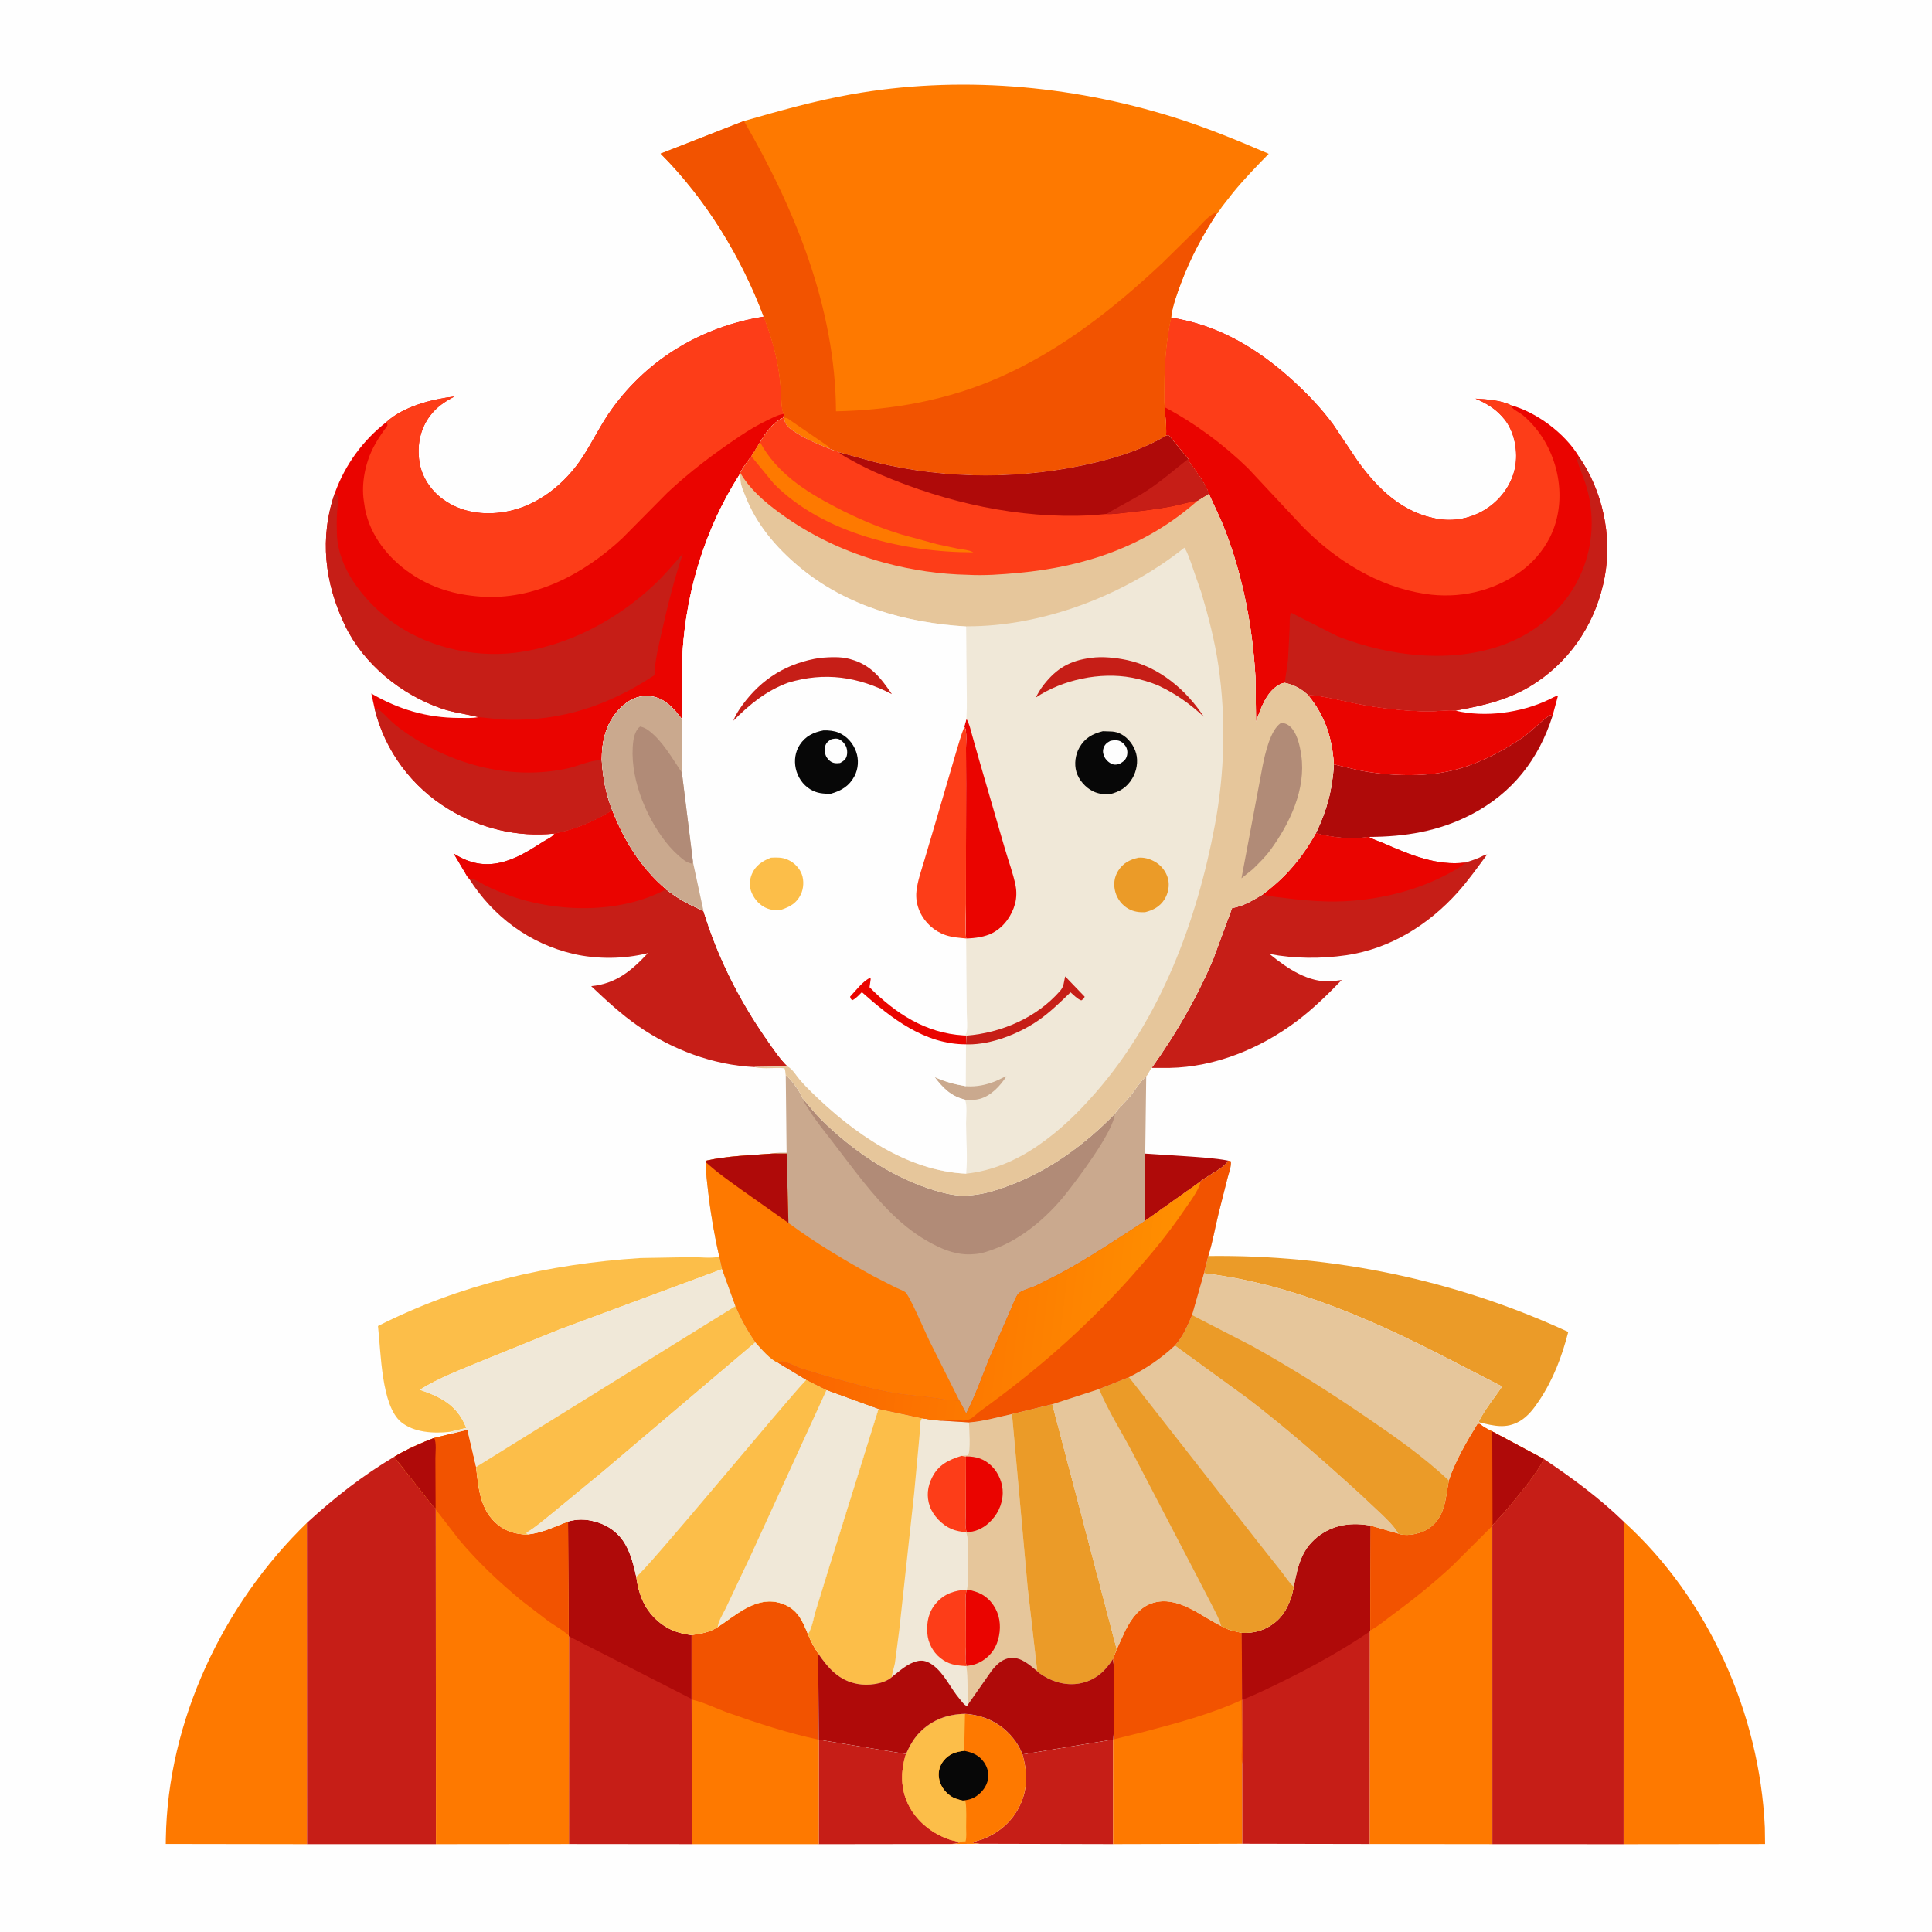 <svg version="1.1" xmlns="http://www.w3.org/2000/svg" style="display: block;" viewBox="0 0 2048 2048" width="1024" height="1024">
<defs>
	<linearGradient id="Gradient1" gradientUnits="userSpaceOnUse" x1="839.707" y1="1345.65" x2="1251.73" y2="1394.69">
		<stop class="stop0" offset="0" stop-opacity="1" stop-color="rgb(250,99,0)"/>
		<stop class="stop1" offset="1" stop-opacity="1" stop-color="rgb(255,144,0)"/>
	</linearGradient>
</defs>
<path transform="translate(0,0)" fill="rgb(254,254,254)" d="M -0 -0 L 2048 0 L 2048 2048 L -0 2048 L -0 -0 z"/>
<path transform="translate(0,0)" fill="rgb(175,10,9)" d="M 1213.99 1222.88 L 1257.5 1225.69 C 1272.24 1226.76 1287.37 1227.53 1301.89 1230.32 C 1299.68 1236.45 1283.44 1244.73 1277.64 1248.74 C 1276.55 1249.5 1273.23 1251.38 1272.67 1252.42 L 1213.47 1294.45 L 1213.99 1222.88 z"/>
<path transform="translate(0,0)" fill="rgb(198,30,23)" d="M 867.973 1844.15 L 960.383 1859.27 C 954.659 1877.62 954.429 1896.53 963.42 1913.97 C 972.404 1931.39 989.229 1944.56 1007.8 1950.38 L 1017.5 1952.75 C 1014.44 1954.77 1010.09 1954.49 1006.52 1954.72 L 867.94 1954.91 L 867.973 1844.15 z"/>
<path transform="translate(0,0)" fill="rgb(198,30,23)" d="M 1083.77 1859.77 L 1179.96 1843.95 L 1179.92 1954.83 L 1038.41 1954.48 L 1031.17 1953.63 C 1033.36 1951.58 1038.55 1950.76 1041.5 1949.61 C 1057.99 1943.18 1071.23 1932.46 1079.68 1916.69 C 1089.58 1898.23 1089.49 1879.41 1083.77 1859.77 z"/>
<path transform="translate(0,0)" fill="rgb(175,10,9)" d="M 1413.99 810.277 L 1441 816.647 C 1471.72 822.509 1508.41 824.045 1539 816.886 C 1564.51 810.916 1590.47 797.702 1612.13 783.164 C 1623.29 775.678 1632.07 765.443 1643 758.088 L 1645.76 758.8 C 1631.09 805.035 1603.18 840.69 1559.87 863.268 C 1525.15 881.369 1489.41 887.038 1450.77 887.194 L 1449.5 887.369 C 1432.92 889.946 1410.99 887.899 1394.93 883.153 C 1406.65 858.646 1412.33 837.37 1413.99 810.277 z"/>
<path transform="translate(0,0)" fill="rgb(234,4,0)" d="M 1386.21 736.461 C 1402.89 737.775 1418.98 741.957 1435.31 745.36 C 1448.96 748.204 1462.83 750.276 1476.69 751.782 C 1490.18 753.25 1503.8 754.17 1517.38 754.021 C 1525.27 753.934 1535.21 752.187 1542.74 753.304 C 1574.48 760.832 1612.47 755.603 1641.65 741.705 C 1643.11 741.008 1650.53 736.915 1651.55 737.417 L 1645.76 758.8 L 1643 758.088 C 1632.07 765.443 1623.29 775.678 1612.13 783.164 C 1590.47 797.702 1564.51 810.916 1539 816.886 C 1508.41 824.045 1471.72 822.509 1441 816.647 L 1413.99 810.277 C 1412.06 781.918 1404.6 758.59 1386.21 736.461 z"/>
<path transform="translate(0,0)" fill="rgb(254,121,0)" d="M 960.383 1859.27 C 964.12 1850.91 968.395 1843.1 974.83 1836.5 C 987.945 1823.05 1004.44 1817.09 1022.94 1816.73 C 1041.67 1817.88 1058.88 1825.45 1071.53 1839.62 C 1076.66 1845.37 1081.29 1852.44 1083.77 1859.77 C 1089.49 1879.41 1089.58 1898.23 1079.68 1916.69 C 1071.23 1932.46 1057.99 1943.18 1041.5 1949.61 C 1038.55 1950.76 1033.36 1951.58 1031.17 1953.63 L 1038.41 1954.48 L 1006.52 1954.72 C 1010.09 1954.49 1014.44 1954.77 1017.5 1952.75 L 1007.8 1950.38 C 989.229 1944.56 972.404 1931.39 963.42 1913.97 C 954.429 1896.53 954.659 1877.62 960.383 1859.27 z"/>
<path transform="translate(0,0)" fill="rgb(7,7,7)" d="M 1022.06 1855.94 C 1030.77 1857.63 1037.84 1860.54 1043.11 1868.13 C 1046.8 1873.46 1048.51 1879.91 1047.26 1886.33 C 1045.85 1893.55 1041.05 1899.9 1035 1903.98 C 1030.3 1907.14 1025.78 1908.13 1020.27 1908.61 C 1015.84 1907.54 1011.29 1906.36 1007.53 1903.68 C 1000.96 1899 996.363 1892.3 995.257 1884.24 C 994.406 1878.02 996.165 1871.71 1000.01 1866.77 C 1005.87 1859.24 1013.03 1857.02 1022.06 1855.94 z"/>
<path transform="translate(0,0)" fill="rgb(252,190,73)" d="M 960.383 1859.27 C 964.12 1850.91 968.395 1843.1 974.83 1836.5 C 987.945 1823.05 1004.44 1817.09 1022.94 1816.73 L 1022.06 1855.94 C 1013.03 1857.02 1005.87 1859.24 1000.01 1866.77 C 996.165 1871.71 994.406 1878.02 995.257 1884.24 C 996.363 1892.3 1000.96 1899 1007.53 1903.68 C 1011.29 1906.36 1015.84 1907.54 1020.27 1908.61 L 1023.5 1909.87 C 1024.81 1918.72 1024.12 1928.46 1024.15 1937.44 C 1024.16 1941.99 1024.81 1947.66 1023.5 1951.96 C 1021.62 1952.08 1019.17 1951.89 1017.5 1952.75 L 1007.8 1950.38 C 989.229 1944.56 972.404 1931.39 963.42 1913.97 C 954.429 1896.53 954.659 1877.62 960.383 1859.27 z"/>
<path transform="translate(0,0)" fill="rgb(235,155,40)" d="M 1280.78 1331.43 C 1412.89 1329.82 1542.31 1356.45 1662.41 1411.9 C 1655.8 1437.72 1646.71 1461.85 1631.91 1484.18 C 1626.27 1492.69 1619.95 1501.3 1610.95 1506.52 C 1596.49 1514.93 1583.78 1511.51 1568.53 1507.89 L 1567.54 1506.83 C 1574.13 1493.86 1584.17 1481.84 1592.31 1469.76 L 1547.34 1446.63 C 1462.28 1402.28 1372.5 1361.1 1276.25 1349.73 L 1280.78 1331.43 z"/>
<path transform="translate(0,0)" fill="rgb(252,190,73)" d="M 762.455 1332.23 L 765.419 1345.36 L 592.791 1409.41 L 510.721 1442.66 C 488.831 1451.78 465.143 1460.62 445.013 1473.24 C 464.447 1479.77 481.569 1487.77 491.217 1506.99 L 494.411 1513.66 L 477.485 1517.71 L 476.364 1517.86 C 459.845 1519.77 438.739 1518.55 425.281 1507.53 C 403.92 1490.04 403.852 1432.49 400.665 1405.64 C 487.75 1361.49 581.778 1339.77 678.907 1333.56 L 733.686 1332.61 C 742.234 1332.68 752.494 1333.9 760.789 1332.53 L 762.455 1332.23 z"/>
<path transform="translate(0,0)" fill="rgb(254,121,0)" d="M 760.84 1724.75 C 779.182 1712.83 799.652 1693.45 823.565 1698.39 C 834.028 1700.55 842.258 1705.71 848.048 1714.84 C 851.474 1720.25 854.065 1726.39 856.447 1732.32 C 859.391 1739.83 862.918 1746.05 867.283 1752.81 L 867.973 1844.15 L 867.94 1954.91 L 733.377 1954.87 L 733.141 1801.55 L 732.924 1800.82 L 732.923 1733.29 L 739.5 1732.24 C 747.216 1731.05 754.243 1729.05 760.84 1724.75 z"/>
<path transform="translate(0,0)" fill="rgb(242,83,0)" d="M 760.84 1724.75 C 779.182 1712.83 799.652 1693.45 823.565 1698.39 C 834.028 1700.55 842.258 1705.71 848.048 1714.84 C 851.474 1720.25 854.065 1726.39 856.447 1732.32 C 859.391 1739.83 862.918 1746.05 867.283 1752.81 L 867.973 1844.15 C 835.788 1837.33 804.003 1826.96 773 1816.03 C 760.049 1811.47 746.403 1804.56 733.141 1801.55 L 732.924 1800.82 L 732.923 1733.29 L 739.5 1732.24 C 747.216 1731.05 754.243 1729.05 760.84 1724.75 z"/>
<path transform="translate(0,0)" fill="rgb(254,121,0)" d="M 1183.78 1748.28 L 1192.69 1728.74 C 1199.1 1716.11 1208.01 1703.36 1222.23 1699.12 C 1248.41 1691.31 1271.93 1712.36 1293.43 1723.13 L 1294.49 1723.64 C 1301.18 1727.7 1308.67 1729.34 1316.27 1730.88 L 1316.76 1801.83 L 1317.06 1846.03 C 1317.05 1853.82 1317.63 1862.12 1316.81 1869.84 L 1316.88 1954.46 L 1179.92 1954.83 L 1179.96 1843.95 C 1181.48 1830.99 1180.52 1816.74 1180.57 1803.65 C 1180.63 1789.32 1182.31 1772.83 1179.67 1758.78 L 1183.78 1748.28 z"/>
<path transform="translate(0,0)" fill="rgb(242,83,0)" d="M 1183.78 1748.28 L 1192.69 1728.74 C 1199.1 1716.11 1208.01 1703.36 1222.23 1699.12 C 1248.41 1691.31 1271.93 1712.36 1293.43 1723.13 L 1294.49 1723.64 C 1301.18 1727.7 1308.67 1729.34 1316.27 1730.88 L 1316.76 1801.83 L 1317.06 1846.03 C 1317.05 1853.82 1317.63 1862.12 1316.81 1869.84 C 1315.48 1864.37 1316.51 1856.38 1316.47 1850.52 L 1316.08 1802.15 C 1283.3 1817.19 1246.09 1827.02 1211.32 1836.15 L 1179.96 1843.95 C 1181.48 1830.99 1180.52 1816.74 1180.57 1803.65 C 1180.63 1789.32 1182.31 1772.83 1179.67 1758.78 L 1183.78 1748.28 z"/>
<path transform="translate(0,0)" fill="rgb(254,121,0)" d="M 325.352 1614.29 L 325.463 1954.88 L 175.738 1954.65 L 175.814 1948.86 C 177.778 1824.26 236.368 1700.5 325.352 1614.29 z"/>
<path transform="translate(0,0)" fill="rgb(198,30,23)" d="M 1394.93 883.153 C 1410.99 887.899 1432.92 889.946 1449.5 887.369 L 1450.77 887.194 C 1456.37 890.197 1462.41 892.016 1468.22 894.559 C 1494.94 906.241 1523.41 918.15 1553.36 914.356 C 1558.26 912.792 1563.18 911.235 1567.91 909.209 C 1570.33 908.175 1573.86 905.925 1576.44 905.801 C 1566.3 919.421 1556.34 933.555 1544.97 946.179 C 1513.93 980.629 1473.34 1005.84 1427.02 1012.59 C 1400.48 1016.45 1372.16 1016.29 1345.79 1011.28 C 1364.22 1026.36 1387.58 1042.46 1412.7 1040.09 L 1422.29 1038.82 C 1407.33 1054.34 1391.53 1069.79 1374.26 1082.72 C 1335.7 1111.59 1288.23 1131.09 1239.71 1132.02 L 1220.75 1132.02 C 1246.6 1095.88 1268.38 1058.18 1285.83 1017.27 L 1306.11 962.415 C 1317.55 961.021 1329.01 953.775 1338.7 948.033 C 1362.83 930.026 1380.23 909.519 1394.93 883.153 z"/>
<path transform="translate(0,0)" fill="rgb(234,4,0)" d="M 1394.93 883.153 C 1410.99 887.899 1432.92 889.946 1449.5 887.369 L 1450.77 887.194 C 1456.37 890.197 1462.41 892.016 1468.22 894.559 C 1494.94 906.241 1523.41 918.15 1553.36 914.356 C 1547.53 919.943 1539.38 924.018 1532.25 927.739 C 1495.35 947.005 1449.64 956.367 1408.12 955.612 C 1392.03 955.32 1376.26 953.83 1360.31 951.733 C 1353.2 950.797 1345.51 950.369 1338.7 948.033 C 1362.83 930.026 1380.23 909.519 1394.93 883.153 z"/>
<path transform="translate(0,0)" fill="rgb(254,121,0)" d="M 1721.17 1612.95 C 1810.97 1694.47 1865.29 1816.28 1870.8 1937 L 1871.04 1954.74 L 1721.08 1954.93 L 1721.17 1612.95 z"/>
<path transform="translate(0,0)" fill="rgb(198,30,23)" d="M 649.011 858.883 C 661.848 891.399 679.203 919.734 706.042 942.689 C 718.836 952.907 730.748 959.076 745.71 965.506 C 760.693 1014.62 783.584 1060.04 812.955 1102.12 C 819.65 1111.71 826.767 1122.47 835.169 1130.59 L 799.738 1131.11 C 755.788 1129.06 712.487 1112.62 676.5 1087.67 C 658.539 1075.21 642.535 1060.35 626.699 1045.37 C 653.103 1042.78 669.401 1028.96 686.828 1010.36 C 661.994 1016.69 632.97 1016.98 608 1011.22 C 561.463 1000.49 522.593 971.662 497.143 931.251 C 495.362 929.718 493.789 926.334 492.473 924.248 L 480.979 904.873 L 485.104 907.275 C 501.126 916.341 516.695 918.429 534.473 913.361 C 550.019 908.93 562.873 900.374 576.386 891.86 C 580.062 889.544 585.601 887.389 587.71 883.635 L 587.825 883.55 C 609.256 879.533 630.575 870.396 649.011 858.883 z"/>
<path transform="translate(0,0)" fill="rgb(234,4,0)" d="M 649.011 858.883 C 661.848 891.399 679.203 919.734 706.042 942.689 C 656.972 969.162 588.901 967.549 537.479 948.386 C 530.205 945.675 523.063 942.767 516.068 939.394 C 511.175 937.035 504.113 931.917 498.978 931.386 L 497.143 931.251 C 495.362 929.718 493.789 926.334 492.473 924.248 L 480.979 904.873 L 485.104 907.275 C 501.126 916.341 516.695 918.429 534.473 913.361 C 550.019 908.93 562.873 900.374 576.386 891.86 C 580.062 889.544 585.601 887.389 587.71 883.635 L 587.825 883.55 C 609.256 879.533 630.575 870.396 649.011 858.883 z"/>
<path transform="translate(0,0)" fill="rgb(198,30,23)" d="M 602.148 1612.86 C 611.449 1610.24 620.676 1610.21 630 1612.77 L 631.551 1613.17 C 644.785 1616.77 656.069 1625.17 662.889 1637.09 C 668.894 1647.59 671.841 1659.6 674.414 1671.31 C 677.147 1691.54 684.034 1708.36 700.643 1721.04 C 710.458 1728.54 720.834 1731.67 732.923 1733.29 L 732.924 1800.82 L 733.141 1801.55 L 733.377 1954.87 L 603.093 1954.74 L 603.133 1734.6 L 602.8 1733.66 L 602.148 1612.86 z"/>
<path transform="translate(0,0)" fill="rgb(175,10,9)" d="M 602.148 1612.86 C 611.449 1610.24 620.676 1610.21 630 1612.77 L 631.551 1613.17 C 644.785 1616.77 656.069 1625.17 662.889 1637.09 C 668.894 1647.59 671.841 1659.6 674.414 1671.31 C 677.147 1691.54 684.034 1708.36 700.643 1721.04 C 710.458 1728.54 720.834 1731.67 732.923 1733.29 L 732.924 1800.82 L 603.133 1734.6 L 602.8 1733.66 L 602.148 1612.86 z"/>
<path transform="translate(0,0)" fill="rgb(198,30,23)" d="M 1371.45 1682.04 C 1375.7 1659.73 1379.9 1640.76 1399.52 1626.99 C 1415.75 1615.6 1433.96 1613.81 1452.98 1617.21 L 1452.6 1728.34 L 1452.22 1729.33 L 1452.08 1954.71 L 1316.88 1954.46 L 1316.81 1869.84 C 1317.63 1862.12 1317.05 1853.82 1317.06 1846.03 L 1316.76 1801.83 L 1316.27 1730.88 C 1328.47 1731.43 1339.36 1728.66 1349.41 1721.49 C 1362.28 1712.32 1368.7 1697.15 1371.45 1682.04 z"/>
<path transform="translate(0,0)" fill="rgb(175,10,9)" d="M 1371.45 1682.04 C 1375.7 1659.73 1379.9 1640.76 1399.52 1626.99 C 1415.75 1615.6 1433.96 1613.81 1452.98 1617.21 L 1452.6 1728.34 L 1452.22 1729.33 C 1424.03 1748.48 1393.22 1765.74 1362.68 1780.81 C 1347.67 1788.22 1332.42 1795.88 1316.76 1801.83 L 1316.27 1730.88 C 1328.47 1731.43 1339.36 1728.66 1349.41 1721.49 C 1362.28 1712.32 1368.7 1697.15 1371.45 1682.04 z"/>
<path transform="translate(0,0)" fill="rgb(254,121,0)" d="M 1535.81 1569.4 C 1542.34 1549.23 1555.2 1527.36 1566.31 1509.25 L 1568.56 1509.37 C 1572.6 1512.78 1577.17 1514.98 1581.84 1517.4 L 1636.6 1546.59 C 1631.42 1556.9 1624.34 1566.21 1617.31 1575.31 C 1606.44 1589.41 1594.46 1603.74 1582.15 1616.64 L 1581.92 1617.51 L 1581.96 1954.86 L 1452.08 1954.71 L 1452.22 1729.33 L 1452.6 1728.34 L 1452.98 1617.21 L 1482.1 1625.62 C 1483.19 1626.05 1483.14 1626.07 1484.5 1626.38 C 1493.67 1628.48 1506.82 1625.47 1514.54 1620.21 C 1532.19 1608.21 1532.21 1588.34 1535.81 1569.4 z"/>
<path transform="translate(0,0)" fill="rgb(242,83,0)" d="M 1535.81 1569.4 C 1542.34 1549.23 1555.2 1527.36 1566.31 1509.25 L 1568.56 1509.37 C 1572.6 1512.78 1577.17 1514.98 1581.84 1517.4 L 1636.6 1546.59 C 1631.42 1556.9 1624.34 1566.21 1617.31 1575.31 C 1606.44 1589.41 1594.46 1603.74 1582.15 1616.64 L 1581.92 1617.51 L 1539.57 1659.74 C 1519.68 1678.25 1498.52 1695.31 1476.62 1711.37 C 1469.06 1716.92 1460.89 1724.02 1452.6 1728.34 L 1452.98 1617.21 L 1482.1 1625.62 C 1483.19 1626.05 1483.14 1626.07 1484.5 1626.38 C 1493.67 1628.48 1506.82 1625.47 1514.54 1620.21 C 1532.19 1608.21 1532.21 1588.34 1535.81 1569.4 z"/>
<path transform="translate(0,0)" fill="rgb(175,10,9)" d="M 1581.84 1517.4 L 1636.6 1546.59 C 1631.42 1556.9 1624.34 1566.21 1617.31 1575.31 C 1606.44 1589.41 1594.46 1603.74 1582.15 1616.64 L 1581.84 1517.4 z"/>
<path transform="translate(0,0)" fill="rgb(198,30,23)" d="M 325.352 1614.29 C 354.544 1587.55 384.132 1564.24 418.234 1544.03 C 420.842 1548.84 424.515 1552.39 427.732 1556.72 L 450.093 1585.28 C 453.784 1589.83 457.426 1595.16 461.781 1599.06 L 461.949 1600.17 L 462.096 1954.88 L 325.463 1954.88 L 325.352 1614.29 z"/>
<path transform="translate(0,0)" fill="rgb(198,30,23)" d="M 1636.6 1546.59 C 1666.09 1566.34 1695.71 1588.15 1721.17 1612.95 L 1721.08 1954.93 L 1581.96 1954.86 L 1581.92 1617.51 L 1582.15 1616.64 C 1594.46 1603.74 1606.44 1589.41 1617.31 1575.31 C 1624.34 1566.21 1631.42 1556.9 1636.6 1546.59 z"/>
<path transform="translate(0,0)" fill="rgb(254,121,0)" d="M 478.447 1519.8 L 495.46 1515.67 L 504.656 1555.14 C 507.26 1577.83 508.819 1600.97 527.921 1616.41 C 537.277 1623.97 547.468 1626.33 559.191 1626.77 L 559.801 1626.47 C 574.839 1625.01 588.175 1618.13 602.148 1612.86 L 602.8 1733.66 L 603.133 1734.6 L 603.093 1954.74 L 462.096 1954.88 L 461.949 1600.17 L 461.781 1599.06 C 457.426 1595.16 453.784 1589.83 450.093 1585.28 L 427.732 1556.72 C 424.515 1552.39 420.842 1548.84 418.234 1544.03 C 431.345 1536.25 446.048 1529.71 460.265 1524.27 L 478.447 1519.8 z"/>
<path transform="translate(0,0)" fill="rgb(242,83,0)" d="M 478.447 1519.8 L 495.46 1515.67 L 504.656 1555.14 C 507.26 1577.83 508.819 1600.97 527.921 1616.41 C 537.277 1623.97 547.468 1626.33 559.191 1626.77 L 559.801 1626.47 C 574.839 1625.01 588.175 1618.13 602.148 1612.86 L 602.8 1733.66 C 596.757 1728.07 588.49 1723.52 581.659 1718.77 L 552.929 1696.78 C 529.185 1677.11 506.256 1655.63 486.5 1631.94 L 461.949 1600.17 L 461.781 1599.06 C 457.426 1595.16 453.784 1589.83 450.093 1585.28 L 427.732 1556.72 C 424.515 1552.39 420.842 1548.84 418.234 1544.03 C 431.345 1536.25 446.048 1529.71 460.265 1524.27 L 478.447 1519.8 z"/>
<path transform="translate(0,0)" fill="rgb(175,10,9)" d="M 460.265 1524.27 C 462.915 1529.28 461.516 1540.22 461.538 1545.94 L 461.781 1599.06 C 457.426 1595.16 453.784 1589.83 450.093 1585.28 L 427.732 1556.72 C 424.515 1552.39 420.842 1548.84 418.234 1544.03 C 431.345 1536.25 446.048 1529.71 460.265 1524.27 z"/>
<path transform="translate(0,0)" fill="rgb(240,232,216)" d="M 1072.75 1498.9 L 1115.47 1488.55 L 1183.78 1748.28 L 1179.67 1758.78 C 1182.31 1772.83 1180.63 1789.32 1180.57 1803.65 C 1180.52 1816.74 1181.48 1830.99 1179.96 1843.95 L 1083.77 1859.77 C 1081.29 1852.44 1076.66 1845.37 1071.53 1839.62 C 1058.88 1825.45 1041.67 1817.88 1022.94 1816.73 C 1004.44 1817.09 987.945 1823.05 974.83 1836.5 C 968.395 1843.1 964.12 1850.91 960.383 1859.27 L 867.973 1844.15 L 867.283 1752.81 C 862.918 1746.05 859.391 1739.83 856.447 1732.32 C 860.688 1725.94 862.571 1714.19 864.856 1706.68 L 881.389 1653.26 L 931.252 1493.4 L 977.78 1503.42 C 984.53 1504.55 991.395 1505.78 998.248 1506.01 L 1027.15 1507.81 C 1042.46 1506.71 1057.78 1502.15 1072.75 1498.9 z"/>
<path transform="translate(0,0)" fill="rgb(253,61,24)" d="M 1019.18 1543.28 L 1023.97 1543.86 L 1023.81 1602.82 C 1023.85 1608.86 1022.78 1618.39 1024.68 1623.94 L 1024.07 1624.18 C 1018.84 1623.74 1013.36 1622.82 1008.5 1620.74 C 998.747 1616.58 989.112 1606.69 985.61 1596.68 C 981.941 1586.18 983.146 1575.86 988.131 1566 C 994.898 1552.62 1005.64 1547.47 1019.18 1543.28 z"/>
<path transform="translate(0,0)" fill="rgb(253,61,24)" d="M 1024.28 1766.1 C 1013.31 1765.48 1005.41 1764.58 996.485 1757.3 C 988.814 1751.05 983.758 1741.4 983.024 1731.5 C 982.118 1719.28 984.322 1708.35 992.699 1698.98 C 1001.66 1688.97 1012.15 1685.92 1025.1 1685.06 C 1022.77 1690.25 1023.86 1698.72 1023.85 1704.44 L 1023.93 1745.71 C 1023.95 1750.9 1022.79 1760.46 1024.49 1765.2 L 1024.85 1765.94 L 1024.28 1766.1 z"/>
<path transform="translate(0,0)" fill="rgb(230,198,155)" d="M 1027.15 1507.81 C 1042.46 1506.71 1057.78 1502.15 1072.75 1498.9 L 1089.37 1683 L 1099.04 1767.31 C 1099.21 1769.06 1099.51 1769.27 1098.63 1770.81 C 1091.22 1764.72 1082.37 1756.76 1072 1757.44 C 1062.7 1758.04 1056.63 1764.19 1051.15 1771.05 L 1026.81 1805.8 C 1024.71 1792.85 1026.59 1779.17 1024.28 1766.1 L 1024.85 1765.94 L 1024.49 1765.2 C 1022.79 1760.46 1023.95 1750.9 1023.93 1745.71 L 1023.85 1704.44 C 1023.86 1698.72 1022.77 1690.25 1025.1 1685.06 C 1027.22 1672.2 1026.02 1657.5 1025.88 1644.42 C 1025.81 1638.22 1026.63 1629.84 1024.07 1624.18 L 1024.68 1623.94 C 1022.78 1618.39 1023.85 1608.86 1023.81 1602.82 L 1023.97 1543.86 L 1019.18 1543.28 L 1026 1542.69 C 1029.26 1539.13 1027.36 1513.75 1027.15 1507.81 z"/>
<path transform="translate(0,0)" fill="rgb(234,4,0)" d="M 1025.1 1685.06 C 1037.09 1687.16 1045.86 1691.09 1053 1701.5 C 1059.65 1711.2 1061.21 1722.67 1059 1734.04 C 1056.82 1745.32 1051.22 1754.4 1041.39 1760.51 C 1036.07 1763.81 1031.04 1765.29 1024.85 1765.94 L 1024.49 1765.2 C 1022.79 1760.46 1023.95 1750.9 1023.93 1745.71 L 1023.85 1704.44 C 1023.86 1698.72 1022.77 1690.25 1025.1 1685.06 z"/>
<path transform="translate(0,0)" fill="rgb(234,4,0)" d="M 1023.97 1543.86 C 1034.66 1543.77 1043.34 1546.38 1051.21 1554.07 C 1058.57 1561.26 1063.18 1572.5 1062.93 1582.8 C 1062.63 1595.35 1057.08 1606.37 1047.85 1614.69 C 1041.75 1620.2 1033.04 1624.35 1024.68 1623.94 C 1022.78 1618.39 1023.85 1608.86 1023.81 1602.82 L 1023.97 1543.86 z"/>
<path transform="translate(0,0)" fill="rgb(235,155,40)" d="M 1072.75 1498.9 L 1115.47 1488.55 L 1183.78 1748.28 L 1179.67 1758.78 C 1171.59 1771.51 1161.59 1780.61 1146.53 1784.09 C 1132.79 1787.28 1117.98 1783.88 1106.15 1776.5 C 1103.6 1774.91 1100.62 1773.03 1098.63 1770.81 C 1099.51 1769.27 1099.21 1769.06 1099.04 1767.31 L 1089.37 1683 L 1072.75 1498.9 z"/>
<path transform="translate(0,0)" fill="rgb(252,190,73)" d="M 931.252 1493.4 L 977.78 1503.42 C 977.221 1504.11 976.419 1504.67 976.102 1505.5 C 975.46 1507.18 975.613 1510.96 975.444 1512.86 L 974.012 1529.5 L 969.024 1582.92 L 953.206 1728.23 L 948.645 1763 C 947.781 1767.83 945.655 1772.99 945.306 1777.78 L 944.52 1778.49 C 935.548 1785.49 919.751 1787.02 909 1785.04 C 889.239 1781.4 878.099 1768.53 867.283 1752.81 C 862.918 1746.05 859.391 1739.83 856.447 1732.32 C 860.688 1725.94 862.571 1714.19 864.856 1706.68 L 881.389 1653.26 L 931.252 1493.4 z"/>
<path transform="translate(0,0)" fill="rgb(175,10,9)" d="M 867.973 1844.15 L 867.283 1752.81 C 878.099 1768.53 889.239 1781.4 909 1785.04 C 919.751 1787.02 935.548 1785.49 944.52 1778.49 L 945.306 1777.78 C 953.257 1771.59 962.413 1762.97 972.5 1760.88 L 973.578 1760.64 C 978.815 1759.59 983.798 1761.54 988.068 1764.5 C 1001.08 1773.53 1007.37 1789.54 1017.52 1801.3 C 1019.55 1803.65 1022.1 1807.6 1025.06 1808.5 L 1026.81 1805.8 L 1051.15 1771.05 C 1056.63 1764.19 1062.7 1758.04 1072 1757.44 C 1082.37 1756.76 1091.22 1764.72 1098.63 1770.81 C 1100.62 1773.03 1103.6 1774.91 1106.15 1776.5 C 1117.98 1783.88 1132.79 1787.28 1146.53 1784.09 C 1161.59 1780.61 1171.59 1771.51 1179.67 1758.78 C 1182.31 1772.83 1180.63 1789.32 1180.57 1803.65 C 1180.52 1816.74 1181.48 1830.99 1179.96 1843.95 L 1083.77 1859.77 C 1081.29 1852.44 1076.66 1845.37 1071.53 1839.62 C 1058.88 1825.45 1041.67 1817.88 1022.94 1816.73 C 1004.44 1817.09 987.945 1823.05 974.83 1836.5 C 968.395 1843.1 964.12 1850.91 960.383 1859.27 L 867.973 1844.15 z"/>
<path transform="translate(0,0)" fill="rgb(240,232,216)" d="M 477.485 1517.71 L 494.411 1513.66 L 491.217 1506.99 C 481.569 1487.77 464.447 1479.77 445.013 1473.24 C 465.143 1460.62 488.831 1451.78 510.721 1442.66 L 592.791 1409.41 L 765.419 1345.36 L 779.608 1384.59 C 785.582 1398.69 792.107 1410.37 800.726 1422.91 C 806.331 1429.11 816.708 1441.53 824.767 1444.53 L 854.787 1462.68 L 876.168 1473.37 L 931.252 1493.4 L 881.389 1653.26 L 864.856 1706.68 C 862.571 1714.19 860.688 1725.94 856.447 1732.32 C 854.065 1726.39 851.474 1720.25 848.048 1714.84 C 842.258 1705.71 834.028 1700.55 823.565 1698.39 C 799.652 1693.45 779.182 1712.83 760.84 1724.75 C 754.243 1729.05 747.216 1731.05 739.5 1732.24 L 732.923 1733.29 C 720.834 1731.67 710.458 1728.54 700.643 1721.04 C 684.034 1708.36 677.147 1691.54 674.414 1671.31 C 671.841 1659.6 668.894 1647.59 662.889 1637.09 C 656.069 1625.17 644.785 1616.77 631.551 1613.17 L 630 1612.77 C 620.676 1610.21 611.449 1610.24 602.148 1612.86 C 588.175 1618.13 574.839 1625.01 559.801 1626.47 L 559.191 1626.77 C 547.468 1626.33 537.277 1623.97 527.921 1616.41 C 508.819 1600.97 507.26 1577.83 504.656 1555.14 L 495.46 1515.67 L 478.447 1519.8 L 477.485 1517.71 z"/>
<path transform="translate(0,0)" fill="rgb(252,190,73)" d="M 779.608 1384.59 C 785.582 1398.69 792.107 1410.37 800.726 1422.91 L 637.976 1560.83 L 585.817 1603.78 C 576.921 1610.88 568.18 1618.7 558.367 1624.5 L 558.224 1625.57 L 559.801 1626.47 L 559.191 1626.77 C 547.468 1626.33 537.277 1623.97 527.921 1616.41 C 508.819 1600.97 507.26 1577.83 504.656 1555.14 L 779.608 1384.59 z"/>
<path transform="translate(0,0)" fill="rgb(240,232,216)" d="M 559.801 1626.47 L 558.224 1625.57 L 558.367 1624.5 C 568.18 1618.7 576.921 1610.88 585.817 1603.78 L 637.976 1560.83 L 800.726 1422.91 C 806.331 1429.11 816.708 1441.53 824.767 1444.53 L 854.787 1462.68 C 835.185 1482.52 680.715 1670.12 674.414 1671.31 C 671.841 1659.6 668.894 1647.59 662.889 1637.09 C 656.069 1625.17 644.785 1616.77 631.551 1613.17 L 630 1612.77 C 620.676 1610.21 611.449 1610.24 602.148 1612.86 C 588.175 1618.13 574.839 1625.01 559.801 1626.47 z"/>
<path transform="translate(0,0)" fill="rgb(252,190,73)" d="M 854.787 1462.68 L 876.168 1473.37 L 931.252 1493.4 L 881.389 1653.26 L 864.856 1706.68 C 862.571 1714.19 860.688 1725.94 856.447 1732.32 C 854.065 1726.39 851.474 1720.25 848.048 1714.84 C 842.258 1705.71 834.028 1700.55 823.565 1698.39 C 799.652 1693.45 779.182 1712.83 760.84 1724.75 C 754.243 1729.05 747.216 1731.05 739.5 1732.24 L 732.923 1733.29 C 720.834 1731.67 710.458 1728.54 700.643 1721.04 C 684.034 1708.36 677.147 1691.54 674.414 1671.31 C 680.715 1670.12 835.185 1482.52 854.787 1462.68 z"/>
<path transform="translate(0,0)" fill="rgb(240,232,216)" d="M 876.168 1473.37 L 931.252 1493.4 L 881.389 1653.26 L 864.856 1706.68 C 862.571 1714.19 860.688 1725.94 856.447 1732.32 C 854.065 1726.39 851.474 1720.25 848.048 1714.84 C 842.258 1705.71 834.028 1700.55 823.565 1698.39 C 799.652 1693.45 779.182 1712.83 760.84 1724.75 C 761.15 1718.95 766.899 1709.9 769.427 1704.56 L 796.071 1648.25 L 876.168 1473.37 z"/>
<path transform="translate(0,0)" fill="rgb(230,198,155)" d="M 1276.25 1349.73 C 1372.5 1361.1 1462.28 1402.28 1547.34 1446.63 L 1592.31 1469.76 C 1584.17 1481.84 1574.13 1493.86 1567.54 1506.83 L 1568.53 1507.89 L 1568.56 1509.37 L 1566.31 1509.25 C 1555.2 1527.36 1542.34 1549.23 1535.81 1569.4 C 1532.21 1588.34 1532.19 1608.21 1514.54 1620.21 C 1506.82 1625.47 1493.67 1628.48 1484.5 1626.38 C 1483.14 1626.07 1483.19 1626.05 1482.1 1625.62 L 1452.98 1617.21 C 1433.96 1613.81 1415.75 1615.6 1399.52 1626.99 C 1379.9 1640.76 1375.7 1659.73 1371.45 1682.04 C 1368.7 1697.15 1362.28 1712.32 1349.41 1721.49 C 1339.36 1728.66 1328.47 1731.43 1316.27 1730.88 C 1308.67 1729.34 1301.18 1727.7 1294.49 1723.64 L 1293.43 1723.13 C 1271.93 1712.36 1248.41 1691.31 1222.23 1699.12 C 1208.01 1703.36 1199.1 1716.11 1192.69 1728.74 L 1183.78 1748.28 L 1115.47 1488.55 L 1165.08 1472.47 L 1196.71 1459.89 C 1214.78 1450.79 1230.59 1440.12 1245.38 1426.31 C 1253.77 1417.21 1258.88 1405.32 1263.62 1394.07 L 1276.25 1349.73 z"/>
<path transform="translate(0,0)" fill="rgb(235,155,40)" d="M 1245.38 1426.31 C 1253.77 1417.21 1258.88 1405.32 1263.62 1394.07 L 1326.56 1426.5 C 1368.26 1449.58 1408.21 1474.92 1447.56 1501.76 C 1478.27 1522.69 1508.68 1543.83 1535.81 1569.4 C 1532.21 1588.34 1532.19 1608.21 1514.54 1620.21 C 1506.82 1625.47 1493.67 1628.48 1484.5 1626.38 C 1483.14 1626.07 1483.19 1626.05 1482.1 1625.62 C 1478.2 1618.3 1471.05 1611.45 1465.13 1605.72 L 1441.45 1583.49 C 1402.69 1548.14 1363.34 1513.61 1321.62 1481.73 L 1245.38 1426.31 z"/>
<path transform="translate(0,0)" fill="rgb(230,198,155)" d="M 1245.38 1426.31 L 1321.62 1481.73 C 1363.34 1513.61 1402.69 1548.14 1441.45 1583.49 L 1465.13 1605.72 C 1471.05 1611.45 1478.2 1618.3 1482.1 1625.62 L 1452.98 1617.21 C 1433.96 1613.81 1415.75 1615.6 1399.52 1626.99 C 1379.9 1640.76 1375.7 1659.73 1371.45 1682.04 C 1366.37 1677.74 1362.24 1670.99 1358.12 1665.73 L 1332.9 1633.87 L 1196.71 1459.89 C 1214.78 1450.79 1230.59 1440.12 1245.38 1426.31 z"/>
<path transform="translate(0,0)" fill="rgb(230,198,155)" d="M 1165.08 1472.47 L 1196.71 1459.89 L 1332.9 1633.87 L 1358.12 1665.73 C 1362.24 1670.99 1366.37 1677.74 1371.45 1682.04 C 1368.7 1697.15 1362.28 1712.32 1349.41 1721.49 C 1339.36 1728.66 1328.47 1731.43 1316.27 1730.88 C 1308.67 1729.34 1301.18 1727.7 1294.49 1723.64 L 1293.43 1723.13 C 1271.93 1712.36 1248.41 1691.31 1222.23 1699.12 C 1208.01 1703.36 1199.1 1716.11 1192.69 1728.74 L 1183.78 1748.28 L 1115.47 1488.55 L 1165.08 1472.47 z"/>
<path transform="translate(0,0)" fill="rgb(235,155,40)" d="M 1165.08 1472.47 L 1196.71 1459.89 L 1332.9 1633.87 L 1358.12 1665.73 C 1362.24 1670.99 1366.37 1677.74 1371.45 1682.04 C 1368.7 1697.15 1362.28 1712.32 1349.41 1721.49 C 1339.36 1728.66 1328.47 1731.43 1316.27 1730.88 C 1308.67 1729.34 1301.18 1727.7 1294.49 1723.64 C 1292.73 1716.77 1289.14 1710.31 1285.97 1703.98 L 1269 1671.15 L 1200.31 1539.4 C 1188.66 1517.46 1174.63 1495.36 1165.08 1472.47 z"/>
<path transform="translate(0,0)" fill="rgb(234,4,0)" d="M 1241.42 336.701 C 1291.83 344.54 1333.81 369.83 1371.02 403.951 C 1386.3 417.953 1401.13 433.458 1413.36 450.197 L 1439.02 488.5 C 1460.58 518.511 1487.43 544.358 1525.27 550.223 C 1544.58 553.218 1564.11 548.182 1579.73 536.452 C 1594.01 525.73 1604.34 509.593 1606.66 491.719 C 1608.67 476.227 1604.99 457.461 1595.19 444.956 C 1586.75 434.194 1576.54 427.777 1564.05 422.574 C 1575.43 423.224 1591.05 424.283 1601.35 429.443 C 1628.73 436.898 1658.52 459.106 1673.29 483.332 L 1673.47 483.731 C 1698.7 520.106 1709.14 567.613 1701.1 611.232 C 1692.69 656.85 1667.83 696.861 1629.02 723.06 C 1602.2 741.168 1574 747.735 1542.74 753.304 C 1535.21 752.187 1525.27 753.934 1517.38 754.021 C 1503.8 754.17 1490.18 753.25 1476.69 751.782 C 1462.83 750.276 1448.96 748.204 1435.31 745.36 C 1418.98 741.957 1402.89 737.775 1386.21 736.461 C 1378.94 729.833 1371.66 725.951 1362.03 723.858 C 1360.04 724.034 1358.53 724.591 1356.77 725.481 C 1342.58 732.641 1336.37 751.166 1331.46 765.133 L 1330.83 717.895 C 1327.81 665.109 1317.68 611.498 1298.63 562.112 C 1293.51 548.818 1287.05 536.243 1281.32 523.228 C 1277.99 513.036 1268.93 501.256 1262.58 492.459 C 1261.08 490.389 1260.15 489.104 1259.59 486.512 L 1238.73 461.278 L 1236.07 461.852 C 1236.73 452.423 1235.06 441.392 1234.79 431.766 C 1233.68 424.766 1234.24 416.984 1234.26 409.892 C 1234.31 385.517 1236.34 360.557 1241.42 336.701 z"/>
<path transform="translate(0,0)" fill="rgb(198,30,23)" d="M 1362.03 723.858 C 1362.69 715.331 1364.68 706.977 1365.39 698.43 L 1367.05 666 C 1367.24 660.832 1366.71 654.101 1368.32 649.327 L 1417.89 674.507 C 1474.34 696.719 1545.85 704.769 1602.79 679.749 C 1661.31 654.035 1696.09 595.03 1685.27 531.425 C 1684.15 524.853 1682.5 518.395 1680.48 512.048 L 1673.35 492.747 C 1673.06 491.858 1671.81 488.423 1672.01 487.5 C 1672.28 486.181 1672.98 484.987 1673.47 483.731 C 1698.7 520.106 1709.14 567.613 1701.1 611.232 C 1692.69 656.85 1667.83 696.861 1629.02 723.06 C 1602.2 741.168 1574 747.735 1542.74 753.304 C 1535.21 752.187 1525.27 753.934 1517.38 754.021 C 1503.8 754.17 1490.18 753.25 1476.69 751.782 C 1462.83 750.276 1448.96 748.204 1435.31 745.36 C 1418.98 741.957 1402.89 737.775 1386.21 736.461 C 1378.94 729.833 1371.66 725.951 1362.03 723.858 z"/>
<path transform="translate(0,0)" fill="rgb(253,61,24)" d="M 1241.42 336.701 C 1291.83 344.54 1333.81 369.83 1371.02 403.951 C 1386.3 417.953 1401.13 433.458 1413.36 450.197 L 1439.02 488.5 C 1460.58 518.511 1487.43 544.358 1525.27 550.223 C 1544.58 553.218 1564.11 548.182 1579.73 536.452 C 1594.01 525.73 1604.34 509.593 1606.66 491.719 C 1608.67 476.227 1604.99 457.461 1595.19 444.956 C 1586.75 434.194 1576.54 427.777 1564.05 422.574 C 1575.43 423.224 1591.05 424.283 1601.35 429.443 C 1602.81 433.843 1608.56 436.064 1612.31 438.683 C 1615.86 441.16 1618.99 444.219 1622 447.317 C 1652.4 478.599 1662.78 530.076 1642.96 569.537 C 1635.76 583.873 1624.98 596.394 1611.99 605.792 C 1582.52 627.107 1546.33 634.994 1510.48 629.504 C 1460.24 621.808 1415.49 593.642 1380.36 557.782 L 1322.96 496.389 C 1297.14 471.264 1266.69 448.612 1234.79 431.766 C 1233.68 424.766 1234.24 416.984 1234.26 409.892 C 1234.31 385.517 1236.34 360.557 1241.42 336.701 z"/>
<path transform="translate(0,0)" fill="rgb(202,169,142)" d="M 832.924 1139.65 C 839.134 1144.65 847.708 1156.41 850.586 1163.84 L 850.531 1163.99 L 851.508 1165.11 C 857.852 1172.45 863.575 1179.85 870.5 1186.75 C 901.745 1217.86 941.434 1245.33 983.401 1259.49 C 994.077 1263.09 1005.74 1266.47 1017.03 1267.29 C 1023.29 1267.74 1029.14 1267.11 1035.33 1266.3 C 1047.46 1264.7 1059.75 1260.46 1071.15 1256.17 C 1113.12 1240.37 1150.6 1212.72 1181.71 1180.72 C 1185.87 1174.23 1192.34 1168.82 1197.29 1162.85 C 1203.1 1155.84 1208.34 1146.8 1215.04 1140.84 L 1213.99 1222.88 L 1213.47 1294.45 L 1272.67 1252.42 C 1273.23 1251.38 1276.55 1249.5 1277.64 1248.74 C 1283.44 1244.73 1299.68 1236.45 1301.89 1230.32 L 1304.79 1231.1 C 1305.3 1236.84 1302.54 1243.56 1301.14 1249.12 L 1291.59 1286.9 C 1287.98 1301.5 1285.38 1317.19 1280.78 1331.43 L 1276.25 1349.73 L 1263.62 1394.07 C 1258.88 1405.32 1253.77 1417.21 1245.38 1426.31 C 1230.59 1440.12 1214.78 1450.79 1196.71 1459.89 L 1165.08 1472.47 L 1115.47 1488.55 L 1072.75 1498.9 C 1057.78 1502.15 1042.46 1506.71 1027.15 1507.81 L 998.248 1506.01 C 991.395 1505.78 984.53 1504.55 977.78 1503.42 L 931.252 1493.4 L 876.168 1473.37 L 854.787 1462.68 L 824.767 1444.53 C 816.708 1441.53 806.331 1429.11 800.726 1422.91 C 792.107 1410.37 785.582 1398.69 779.608 1384.59 L 765.419 1345.36 L 762.455 1332.23 C 757.348 1309.83 753.34 1286.72 750.76 1263.9 C 749.564 1253.32 748.082 1242.52 748.155 1231.88 L 749.135 1230.25 C 771.316 1225.26 795.797 1224.63 818.463 1222.86 C 823.243 1221.58 828.882 1222 833.83 1221.9 L 832.924 1139.65 z"/>
<path transform="translate(0,0)" fill="rgb(177,139,119)" d="M 850.531 1163.99 L 851.508 1165.11 C 857.852 1172.45 863.575 1179.85 870.5 1186.75 C 901.745 1217.86 941.434 1245.33 983.401 1259.49 C 994.077 1263.09 1005.74 1266.47 1017.03 1267.29 C 1023.29 1267.74 1029.14 1267.11 1035.33 1266.3 C 1047.46 1264.7 1059.75 1260.46 1071.15 1256.17 C 1113.12 1240.37 1150.6 1212.72 1181.71 1180.72 C 1180.55 1199.44 1141.48 1251.1 1128.59 1267.1 C 1109.61 1290.65 1082.91 1313.33 1054.22 1323.9 C 1048.24 1326.1 1041.78 1328.47 1035.45 1329.16 L 1034 1329.31 C 1019.84 1330.96 1007.17 1327.53 994.403 1321.54 C 978.512 1314.07 963.43 1303.43 950.571 1291.53 C 924.98 1267.87 903.748 1237.89 882.506 1210.33 C 874.121 1199.45 865.6 1189.13 858.238 1177.47 C 855.379 1172.94 852.38 1169.13 850.531 1163.99 z"/>
<path transform="translate(0,0)" fill="rgb(254,121,0)" d="M 818.463 1222.86 L 833.889 1222.9 L 835.747 1296.34 C 864.039 1317.33 894.581 1335.48 925.375 1352.52 L 949.022 1364.62 C 952.229 1366.2 956.683 1367.68 959.574 1369.69 C 963.946 1372.73 980.802 1412.34 985.011 1420.96 L 1016.99 1484.71 L 1013 1484.51 C 1008.41 1483.73 1003.77 1484.07 999.249 1483.2 C 982.769 1480.06 965.209 1479.46 948.5 1476.69 C 924.109 1472.64 900.886 1465.48 877.1 1459.01 L 848.452 1450.33 C 843.595 1448.67 833.204 1442.81 828.5 1443.19 C 827.183 1443.3 826.011 1444.08 824.767 1444.53 C 816.708 1441.53 806.331 1429.11 800.726 1422.91 C 792.107 1410.37 785.582 1398.69 779.608 1384.59 L 765.419 1345.36 L 762.455 1332.23 C 757.348 1309.83 753.34 1286.72 750.76 1263.9 C 749.564 1253.32 748.082 1242.52 748.155 1231.88 L 749.135 1230.25 C 771.316 1225.26 795.797 1224.63 818.463 1222.86 z"/>
<path transform="translate(0,0)" fill="rgb(175,10,9)" d="M 818.463 1222.86 L 833.889 1222.9 L 835.747 1296.34 L 786.049 1261.24 C 773.243 1251.98 759.718 1242.64 748.155 1231.88 L 749.135 1230.25 C 771.316 1225.26 795.797 1224.63 818.463 1222.86 z"/>
<path transform="translate(0,0)" fill="rgb(242,83,0)" d="M 1301.89 1230.32 L 1304.79 1231.1 C 1305.3 1236.84 1302.54 1243.56 1301.14 1249.12 L 1291.59 1286.9 C 1287.98 1301.5 1285.38 1317.19 1280.78 1331.43 L 1276.25 1349.73 L 1263.62 1394.07 C 1258.88 1405.32 1253.77 1417.21 1245.38 1426.31 C 1230.59 1440.12 1214.78 1450.79 1196.71 1459.89 L 1165.08 1472.47 L 1115.47 1488.55 L 1072.75 1498.9 C 1057.78 1502.15 1042.46 1506.71 1027.15 1507.81 L 998.248 1506.01 C 991.395 1505.78 984.53 1504.55 977.78 1503.42 L 931.252 1493.4 L 876.168 1473.37 L 854.787 1462.68 L 824.767 1444.53 C 826.011 1444.08 827.183 1443.3 828.5 1443.19 C 833.204 1442.81 843.595 1448.67 848.452 1450.33 L 877.1 1459.01 C 900.886 1465.48 924.109 1472.64 948.5 1476.69 C 965.209 1479.46 982.769 1480.06 999.249 1483.2 C 1003.77 1484.07 1008.41 1483.73 1013 1484.51 L 1016.99 1484.71 L 1024.17 1498.43 C 1033.36 1480.56 1040.45 1460.71 1047.9 1442 L 1072.18 1386.45 C 1074.09 1382.39 1076.85 1374.03 1079.77 1371.08 C 1083.05 1367.77 1093.1 1365.18 1097.58 1363.17 L 1122 1350.95 C 1153.69 1333.94 1183.32 1313.97 1213.47 1294.45 L 1272.67 1252.42 C 1273.23 1251.38 1276.55 1249.5 1277.64 1248.74 C 1283.44 1244.73 1299.68 1236.45 1301.89 1230.32 z"/>
<path transform="translate(0,0)" fill="url(#Gradient1)" d="M 1272.67 1252.42 C 1271.33 1261.28 1260.2 1275.55 1255.03 1283.21 C 1238.35 1307.91 1219.55 1330.39 1199.77 1352.61 C 1155.84 1401.96 1106.59 1446.1 1053.43 1485.3 L 1037.89 1496.76 C 1032.89 1500.7 1029.6 1505.07 1023 1505.76 L 1021.69 1505.94 C 1019.83 1506.12 1018.24 1505.46 1016.37 1505.64 C 1010.61 1506.21 1004.67 1504.46 998.562 1505.13 L 998.248 1506.01 C 991.395 1505.78 984.53 1504.55 977.78 1503.42 L 931.252 1493.4 L 876.168 1473.37 L 854.787 1462.68 L 824.767 1444.53 C 826.011 1444.08 827.183 1443.3 828.5 1443.19 C 833.204 1442.81 843.595 1448.67 848.452 1450.33 L 877.1 1459.01 C 900.886 1465.48 924.109 1472.64 948.5 1476.69 C 965.209 1479.46 982.769 1480.06 999.249 1483.2 C 1003.77 1484.07 1008.41 1483.73 1013 1484.51 L 1016.99 1484.71 L 1024.17 1498.43 C 1033.36 1480.56 1040.45 1460.71 1047.9 1442 L 1072.18 1386.45 C 1074.09 1382.39 1076.85 1374.03 1079.77 1371.08 C 1083.05 1367.77 1093.1 1365.18 1097.58 1363.17 L 1122 1350.95 C 1153.69 1333.94 1183.32 1313.97 1213.47 1294.45 L 1272.67 1252.42 z"/>
<path transform="translate(0,0)" fill="rgb(234,4,0)" d="M 809.553 335.65 C 815.983 352.475 821.39 370.093 824.599 387.835 C 826.381 397.69 827.247 407.558 827.989 417.531 C 828.489 424.247 827.799 432.836 830.921 438.893 L 830.326 442.868 C 819.651 447.442 811.342 459.023 805.754 468.864 L 796.5 483.802 C 792.082 489.04 788.05 495.089 784.628 501.031 L 783.561 503.726 C 748.135 559.224 727.729 625.228 723.559 690.892 C 722.061 714.489 723.002 738.613 722.877 762.268 C 714.223 751.213 704.7 739.78 689.79 738.11 C 678.666 736.864 669.567 740.183 661.023 747.464 C 645.643 760.57 639.268 778.555 638.086 798.216 L 637.897 805.834 C 638.908 824.026 642.278 841.905 649.011 858.883 C 630.575 870.396 609.256 879.533 587.825 883.55 L 587.71 883.635 C 548.379 887.766 509.362 878.199 475.589 857.797 C 436.616 834.255 408.173 796.063 397.288 751.865 L 393.603 735.135 C 422.611 752.083 452.921 760.999 486.612 761.034 C 493.33 761.041 500.502 761.507 507.105 760.196 C 493.972 756.762 481.086 755.538 468.031 751.054 C 425.425 736.421 385.658 704.217 365.914 663.322 C 344.122 618.185 338.351 569.669 355.208 521.903 C 366.171 492.213 384.789 466.682 409.774 447.266 C 427.888 430.755 458.06 423.055 481.807 420.338 C 471.314 425.842 462.936 431.338 455.745 440.934 C 445.265 454.918 442.055 471.998 444.544 489.131 C 446.902 505.357 456.541 519.804 469.68 529.339 C 488.814 543.225 512.208 546.388 535.141 542.619 C 569.426 536.983 599.217 512.852 617.724 484.302 C 628.601 467.521 637.05 449.552 648.855 433.27 C 687.741 379.63 744.495 346.297 809.553 335.65 z"/>
<path transform="translate(0,0)" fill="rgb(198,30,23)" d="M 397.288 751.865 L 400 751.195 C 405.466 754.732 409.894 760.046 414.646 764.5 C 420.03 769.546 426.104 773.974 432.205 778.105 C 481.476 811.463 543.319 827.438 602.095 814.441 C 613.085 812.012 626.893 805.306 637.897 805.834 C 638.908 824.026 642.278 841.905 649.011 858.883 C 630.575 870.396 609.256 879.533 587.825 883.55 L 587.71 883.635 C 548.379 887.766 509.362 878.199 475.589 857.797 C 436.616 834.255 408.173 796.063 397.288 751.865 z"/>
<path transform="translate(0,0)" fill="rgb(198,30,23)" d="M 355.208 521.903 C 356.045 523.763 356.177 524.281 357.893 525.5 C 358.622 531.688 357.609 537.866 357.261 544.063 C 356.846 551.463 356.881 558.998 357.146 566.404 C 358.427 602.149 384.703 635.012 411.568 656.065 C 448.431 684.951 500.096 697.678 546.409 691.889 C 601.628 684.987 653.621 657.45 693.836 619.5 C 704.67 609.277 713.968 598.06 723.849 586.968 C 714.726 613.7 707.827 641.549 701.636 669.094 C 698.25 684.158 694.182 700.301 693.703 715.726 C 645.832 747.463 595.749 764.44 538.037 762.906 C 527.678 762.631 517.425 760.994 507.105 760.196 C 493.972 756.762 481.086 755.538 468.031 751.054 C 425.425 736.421 385.658 704.217 365.914 663.322 C 344.122 618.185 338.351 569.669 355.208 521.903 z"/>
<path transform="translate(0,0)" fill="rgb(253,61,24)" d="M 809.553 335.65 C 815.983 352.475 821.39 370.093 824.599 387.835 C 826.381 397.69 827.247 407.558 827.989 417.531 C 828.489 424.247 827.799 432.836 830.921 438.893 L 829.302 439.109 C 824.562 439.86 819.634 442.558 815.281 444.597 C 804.115 449.827 793.987 455.849 783.754 462.721 C 756.643 480.928 731.341 499.957 707.451 522.307 L 659.799 570.441 C 619.153 608.486 566.257 636.633 509.097 632.387 C 482.052 630.378 458.011 623.351 435.447 608.047 C 411.875 592.06 392.84 568.397 387.043 540 L 385.655 530.852 C 382.878 512.182 387.342 490.333 396.113 473.695 C 399.334 467.587 403.078 461.772 407.085 456.154 C 407.557 455.492 410.657 451.649 410.678 451 C 410.72 449.72 410.076 448.511 409.774 447.266 C 427.888 430.755 458.06 423.055 481.807 420.338 C 471.314 425.842 462.936 431.338 455.745 440.934 C 445.265 454.918 442.055 471.998 444.544 489.131 C 446.902 505.357 456.541 519.804 469.68 529.339 C 488.814 543.225 512.208 546.388 535.141 542.619 C 569.426 536.983 599.217 512.852 617.724 484.302 C 628.601 467.521 637.05 449.552 648.855 433.27 C 687.741 379.63 744.495 346.297 809.553 335.65 z"/>
<path transform="translate(0,0)" fill="rgb(254,121,0)" d="M 788.588 128.266 C 826.118 117.483 863.482 106.92 902 100.052 C 1015.03 79.897 1133.84 89.899 1243.2 123.994 C 1277.83 134.791 1311.6 148.683 1344.89 163.031 C 1331.97 176.341 1319.08 189.537 1307.32 203.899 L 1295.64 218.788 C 1294.51 220.292 1292.05 224.495 1290.61 225.367 C 1274.8 249.205 1262.04 273.153 1251.95 300 C 1247.62 311.52 1242.81 324.394 1241.42 336.701 C 1236.34 360.557 1234.31 385.517 1234.26 409.892 C 1234.24 416.984 1233.68 424.766 1234.79 431.766 C 1235.06 441.392 1236.73 452.423 1236.07 461.852 C 1213.87 475.253 1187.56 483.938 1162.5 490.045 C 1086.58 508.545 1003.11 508.777 927.234 489.879 L 889.249 479.468 C 887.979 478.598 888.466 478.753 887.167 478.431 C 884.156 477.687 881.6 476.799 878.768 475.519 C 866.016 470.561 852.902 464.82 841.465 457.241 C 835.369 453.202 832.371 450.413 830.882 443.102 L 830.326 442.868 L 830.921 438.893 C 827.799 432.836 828.489 424.247 827.989 417.531 C 827.247 407.558 826.381 397.69 824.599 387.835 C 821.39 370.093 815.983 352.475 809.553 335.65 C 785.671 272.242 748.278 210.902 700.268 162.872 L 788.588 128.266 z"/>
<path transform="translate(0,0)" fill="rgb(242,83,0)" d="M 809.553 335.65 C 785.671 272.242 748.278 210.902 700.268 162.872 L 788.588 128.266 C 842.895 221.808 885.55 326.451 886.196 436.016 C 946.486 434.749 1005.15 424.154 1060.55 399.547 C 1125.06 370.9 1181.28 326.678 1232.36 278.57 L 1267.31 244.159 C 1273 238.484 1279.9 229.8 1287.05 226.196 C 1288.99 225.222 1288.36 225.491 1290.61 225.367 C 1274.8 249.205 1262.04 273.153 1251.95 300 C 1247.62 311.52 1242.81 324.394 1241.42 336.701 C 1236.34 360.557 1234.31 385.517 1234.26 409.892 C 1234.24 416.984 1233.68 424.766 1234.79 431.766 C 1235.06 441.392 1236.73 452.423 1236.07 461.852 C 1213.87 475.253 1187.56 483.938 1162.5 490.045 C 1086.58 508.545 1003.11 508.777 927.234 489.879 L 889.249 479.468 C 887.979 478.598 888.466 478.753 887.167 478.431 C 884.156 477.687 881.6 476.799 878.768 475.519 C 866.016 470.561 852.902 464.82 841.465 457.241 C 835.369 453.202 832.371 450.413 830.882 443.102 L 830.326 442.868 L 830.921 438.893 C 827.799 432.836 828.489 424.247 827.989 417.531 C 827.247 407.558 826.381 397.69 824.599 387.835 C 821.39 370.093 815.983 352.475 809.553 335.65 z"/>
<path transform="translate(0,0)" fill="rgb(254,121,0)" d="M 830.882 443.102 C 834.426 442.438 835.893 444.307 838.794 446.274 L 879.453 474.179 L 878.768 475.519 C 866.016 470.561 852.902 464.82 841.465 457.241 C 835.369 453.202 832.371 450.413 830.882 443.102 z"/>
<path transform="translate(0,0)" fill="rgb(240,232,216)" d="M 830.326 442.868 L 830.882 443.102 C 832.371 450.413 835.369 453.202 841.465 457.241 C 852.902 464.82 866.016 470.561 878.768 475.519 C 881.6 476.799 884.156 477.687 887.167 478.431 C 888.466 478.753 887.979 478.598 889.249 479.468 L 927.234 489.879 C 1003.11 508.777 1086.58 508.545 1162.5 490.045 C 1187.56 483.938 1213.87 475.253 1236.07 461.852 L 1238.73 461.278 L 1259.59 486.512 C 1260.15 489.104 1261.08 490.389 1262.58 492.459 C 1268.93 501.256 1277.99 513.036 1281.32 523.228 C 1287.05 536.243 1293.51 548.818 1298.63 562.112 C 1317.68 611.498 1327.81 665.109 1330.83 717.895 L 1331.46 765.133 C 1336.37 751.166 1342.58 732.641 1356.77 725.481 C 1358.53 724.591 1360.04 724.034 1362.03 723.858 C 1371.66 725.951 1378.94 729.833 1386.21 736.461 C 1404.6 758.59 1412.06 781.918 1413.99 810.277 C 1412.33 837.37 1406.65 858.646 1394.93 883.153 C 1380.23 909.519 1362.83 930.026 1338.7 948.033 C 1329.01 953.775 1317.55 961.021 1306.11 962.415 L 1285.83 1017.27 C 1268.38 1058.18 1246.6 1095.88 1220.75 1132.02 C 1218.82 1134.24 1216.78 1139.41 1215.04 1140.84 C 1208.34 1146.8 1203.1 1155.84 1197.29 1162.85 C 1192.34 1168.82 1185.87 1174.23 1181.71 1180.72 C 1150.6 1212.72 1113.12 1240.37 1071.15 1256.17 C 1059.75 1260.46 1047.46 1264.7 1035.33 1266.3 C 1029.14 1267.11 1023.29 1267.74 1017.03 1267.29 C 1005.74 1266.47 994.077 1263.09 983.401 1259.49 C 941.434 1245.33 901.745 1217.86 870.5 1186.75 C 863.575 1179.85 857.852 1172.45 851.508 1165.11 L 850.531 1163.99 L 850.586 1163.84 C 847.708 1156.41 839.134 1144.65 832.924 1139.65 C 832.724 1137.05 832.455 1134.88 831.706 1132.36 C 821.47 1131.37 810.709 1133.36 800.662 1131.32 L 799.738 1131.11 L 835.169 1130.59 C 826.767 1122.47 819.65 1111.71 812.955 1102.12 C 783.584 1060.04 760.693 1014.62 745.71 965.506 C 730.748 959.076 718.836 952.907 706.042 942.689 C 679.203 919.734 661.848 891.399 649.011 858.883 C 642.278 841.905 638.908 824.026 637.897 805.834 L 638.086 798.216 C 639.268 778.555 645.643 760.57 661.023 747.464 C 669.567 740.183 678.666 736.864 689.79 738.11 C 704.7 739.78 714.223 751.213 722.877 762.268 C 723.002 738.613 722.061 714.489 723.559 690.892 C 727.729 625.228 748.135 559.224 783.561 503.726 L 784.628 501.031 C 788.05 495.089 792.082 489.04 796.5 483.802 L 805.754 468.864 C 811.342 459.023 819.651 447.442 830.326 442.868 z"/>
<path transform="translate(0,0)" fill="rgb(202,169,142)" d="M 1023.78 1151.44 L 1025.04 1151.52 C 1035.35 1152.12 1045.07 1150.09 1054.67 1146.33 C 1058.87 1144.69 1062.67 1142.33 1066.93 1140.79 C 1060.41 1151 1050.63 1161.58 1038.5 1164.89 C 1033.83 1166.16 1028.96 1166.06 1024.18 1165.75 L 1022.87 1165.68 C 1007.97 1161.92 999.789 1153.64 990.751 1141.72 C 1001.96 1146.73 1011.65 1149.34 1023.78 1151.44 z"/>
<path transform="translate(0,0)" fill="rgb(198,30,23)" d="M 1024.31 1097.82 C 1061.47 1094.91 1098.96 1078.84 1123.85 1050.25 C 1127.91 1045.59 1127.72 1040.78 1129.11 1035.02 L 1149.79 1056.5 C 1148.92 1058.88 1148.34 1058.99 1146.21 1060.45 C 1142.18 1059.13 1138.05 1054.65 1134.79 1051.9 C 1123.91 1062.4 1112.98 1073.16 1100.5 1081.78 C 1080.26 1095.76 1051.09 1107.3 1026.18 1107.1 L 1023.99 1107.03 L 1024.31 1097.82 z"/>
<path transform="translate(0,0)" fill="rgb(198,30,23)" d="M 1156.51 697.359 C 1168.69 695.614 1183.17 697.23 1195.11 699.789 C 1228.74 707 1257.61 731.439 1276.05 759.722 C 1261.47 746.227 1246.49 735.483 1228.48 726.978 C 1219.33 723.005 1209.52 720.186 1199.72 718.333 C 1166.34 712.017 1126.01 720.532 1097.93 739.471 C 1100.41 734.781 1102.96 730.286 1106.23 726.09 C 1120.04 708.398 1134.21 700.208 1156.51 697.359 z"/>
<path transform="translate(0,0)" fill="rgb(235,155,40)" d="M 1206.96 909.172 C 1212.92 908.774 1218.24 910.28 1223.5 913.058 C 1230.61 916.808 1236.1 923.69 1238.14 931.484 C 1240.02 938.695 1238.35 946.996 1234.45 953.287 C 1229.58 961.128 1222.38 964.835 1213.72 967.004 C 1207.54 967.213 1202.03 966.492 1196.5 963.536 C 1189.64 959.87 1184.4 953.079 1182.31 945.631 C 1180.13 937.855 1180.99 929.891 1185.35 923.024 C 1190.58 914.801 1197.73 911.177 1206.96 909.172 z"/>
<path transform="translate(0,0)" fill="rgb(7,7,7)" d="M 1169.06 775.11 C 1176.5 775.596 1181.5 774.508 1188.57 778.273 C 1196.2 782.341 1202.07 790.345 1204.33 798.639 C 1206.7 807.34 1204.84 817.525 1200.28 825.152 C 1194.41 834.955 1186.97 839.271 1176.24 841.971 C 1169.9 842.009 1164.5 841.674 1158.65 838.799 C 1150.66 834.87 1143.48 826.722 1140.99 818.132 C 1138.59 809.846 1139.91 799.965 1144.17 792.5 C 1149.95 782.348 1158.01 777.869 1169.06 775.11 z"/>
<path transform="translate(0,0)" fill="rgb(254,254,254)" d="M 1176.7 785.5 C 1179.13 784.711 1181.96 784.582 1184.5 784.869 C 1187.99 785.265 1191.05 787.85 1192.99 790.642 C 1195.01 793.532 1195.48 797.443 1194.67 800.83 C 1193.49 805.77 1190.5 807.559 1186.3 809.982 C 1184.43 810.332 1182.32 810.803 1180.43 810.38 C 1176.82 809.571 1173.1 806.455 1171.27 803.309 C 1169.59 800.407 1168.67 796.882 1169.62 793.592 C 1170.84 789.399 1172.97 787.516 1176.7 785.5 z"/>
<path transform="translate(0,0)" fill="rgb(234,4,0)" d="M 1024.52 762.039 C 1027.55 767.262 1028.84 773.359 1030.44 779.135 L 1038.31 806.965 L 1065.02 899 C 1068.77 912.135 1074.03 925.75 1076.61 939.103 C 1077.78 945.112 1077.59 952.033 1076.02 957.925 C 1072.63 970.663 1064.22 982.486 1052.5 988.791 C 1044.21 993.254 1033.44 994.599 1024.15 994.831 C 1022.81 983.141 1023.93 970.017 1023.94 958.198 L 1024.07 831.074 L 1024 792.816 C 1023.97 786.841 1024.57 779.886 1023.75 774 C 1023.55 772.569 1022.95 771.611 1022.25 770.382 C 1022.11 770.082 1024.28 762.879 1024.52 762.039 z"/>
<path transform="translate(0,0)" fill="rgb(230,198,155)" d="M 830.326 442.868 L 830.882 443.102 C 832.371 450.413 835.369 453.202 841.465 457.241 C 852.902 464.82 866.016 470.561 878.768 475.519 C 881.6 476.799 884.156 477.687 887.167 478.431 C 888.466 478.753 887.979 478.598 889.249 479.468 L 927.234 489.879 C 1003.11 508.777 1086.58 508.545 1162.5 490.045 C 1187.56 483.938 1213.87 475.253 1236.07 461.852 L 1238.73 461.278 L 1259.59 486.512 C 1260.15 489.104 1261.08 490.389 1262.58 492.459 C 1268.93 501.256 1277.99 513.036 1281.32 523.228 C 1287.05 536.243 1293.51 548.818 1298.63 562.112 C 1317.68 611.498 1327.81 665.109 1330.83 717.895 L 1331.46 765.133 C 1336.37 751.166 1342.58 732.641 1356.77 725.481 C 1358.53 724.591 1360.04 724.034 1362.03 723.858 C 1371.66 725.951 1378.94 729.833 1386.21 736.461 C 1404.6 758.59 1412.06 781.918 1413.99 810.277 C 1412.33 837.37 1406.65 858.646 1394.93 883.153 C 1380.23 909.519 1362.83 930.026 1338.7 948.033 C 1329.01 953.775 1317.55 961.021 1306.11 962.415 L 1285.83 1017.27 C 1268.38 1058.18 1246.6 1095.88 1220.75 1132.02 C 1218.82 1134.24 1216.78 1139.41 1215.04 1140.84 C 1208.34 1146.8 1203.1 1155.84 1197.29 1162.85 C 1192.34 1168.82 1185.87 1174.23 1181.71 1180.72 C 1150.6 1212.72 1113.12 1240.37 1071.15 1256.17 C 1059.75 1260.46 1047.46 1264.7 1035.33 1266.3 C 1029.14 1267.11 1023.29 1267.74 1017.03 1267.29 C 1005.74 1266.47 994.077 1263.09 983.401 1259.49 C 941.434 1245.33 901.745 1217.86 870.5 1186.75 C 863.575 1179.85 857.852 1172.45 851.508 1165.11 L 850.531 1163.99 L 850.586 1163.84 C 847.708 1156.41 839.134 1144.65 832.924 1139.65 C 832.724 1137.05 832.455 1134.88 831.706 1132.36 C 821.47 1131.37 810.709 1133.36 800.662 1131.32 L 799.738 1131.11 L 835.169 1130.59 C 839.901 1132.98 843.964 1139.91 847.5 1144.08 C 851.701 1149.04 856.258 1153.72 860.906 1158.26 C 904.453 1200.79 961.147 1241.28 1024.2 1244.13 C 1051.53 1241.25 1076.94 1230.3 1099.54 1214.89 C 1123.15 1198.79 1142.61 1179.78 1161.34 1158.34 C 1230.28 1079.44 1268.71 976.617 1287.81 874.674 C 1298.21 819.139 1299.73 761.958 1291.62 706.047 C 1287.78 679.567 1281.07 653.634 1273.43 628.04 L 1262.34 596.062 C 1260.38 590.979 1258.55 585.039 1255.48 580.555 C 1192.86 630.681 1105.25 664.32 1024.73 663.891 L 1024.16 664.089 C 960.358 660.236 896.989 642.573 847.149 600.875 C 822.355 580.132 801.483 555.548 789.803 525.184 C 787.903 520.247 785.42 515.328 785.012 510.017 C 784.872 508.195 784.852 506.663 784.127 504.957 L 783.561 503.726 L 784.628 501.031 C 788.05 495.089 792.082 489.04 796.5 483.802 L 805.754 468.864 C 811.342 459.023 819.651 447.442 830.326 442.868 z"/>
<path transform="translate(0,0)" fill="rgb(177,139,119)" d="M 1357.69 766.5 C 1360.89 766.384 1363.4 767.002 1366 768.902 C 1374.91 775.428 1377.95 790.458 1379.44 800.871 C 1384.52 836.587 1367.29 872.833 1346.79 900.934 C 1341.26 908.511 1334.73 914.802 1328.06 921.354 L 1316.02 931.035 L 1338.46 811.754 C 1341.03 799.022 1346.59 773.863 1357.69 766.5 z"/>
<path transform="translate(0,0)" fill="rgb(253,61,24)" d="M 830.326 442.868 L 830.882 443.102 C 832.371 450.413 835.369 453.202 841.465 457.241 C 852.902 464.82 866.016 470.561 878.768 475.519 C 881.6 476.799 884.156 477.687 887.167 478.431 C 888.466 478.753 887.979 478.598 889.249 479.468 L 927.234 489.879 C 1003.11 508.777 1086.58 508.545 1162.5 490.045 C 1187.56 483.938 1213.87 475.253 1236.07 461.852 L 1238.73 461.278 L 1259.59 486.512 C 1260.15 489.104 1261.08 490.389 1262.58 492.459 C 1268.93 501.256 1277.99 513.036 1281.32 523.228 L 1269.66 530.555 C 1215.35 578.729 1151.08 600.644 1079.66 607.27 C 1061.94 608.914 1043.68 610.303 1025.88 609.318 C 996.441 608.727 966.601 604.333 938.165 596.673 C 897.391 585.69 860.208 568.433 826.124 543.449 C 810.212 531.786 794.539 518.321 784.628 501.031 C 788.05 495.089 792.082 489.04 796.5 483.802 L 805.754 468.864 C 811.342 459.023 819.651 447.442 830.326 442.868 z"/>
<path transform="translate(0,0)" fill="rgb(254,121,0)" d="M 805.754 468.864 C 823.247 501.407 854.106 521.037 885.988 537.651 C 908.502 549.384 931.695 559.343 956.023 566.684 L 993.636 576.948 L 1015.02 581.527 C 1020.04 582.399 1027.3 582.969 1031.74 585.5 C 959.478 585.562 872.849 565.832 820.299 512.736 L 796.5 483.802 L 805.754 468.864 z"/>
<path transform="translate(0,0)" fill="rgb(175,10,9)" d="M 1236.07 461.852 L 1238.73 461.278 L 1259.59 486.512 C 1260.15 489.104 1261.08 490.389 1262.58 492.459 C 1268.93 501.256 1277.99 513.036 1281.32 523.228 L 1269.66 530.555 L 1268.67 530.709 C 1259.75 532.167 1250.93 534.981 1242 536.71 C 1226.81 539.653 1211.37 541.37 1196 543.057 C 1188.46 543.884 1180.33 545.242 1172.77 544.876 L 1155.91 546.298 C 1079.6 550.014 1003.8 533.004 933.879 503.275 C 923.429 498.832 913.377 493.86 903.436 488.372 C 898.489 485.641 893.473 483.302 889.249 479.468 L 927.234 489.879 C 1003.11 508.777 1086.58 508.545 1162.5 490.045 C 1187.56 483.938 1213.87 475.253 1236.07 461.852 z"/>
<path transform="translate(0,0)" fill="rgb(198,30,23)" d="M 1259.59 486.512 C 1260.15 489.104 1261.08 490.389 1262.58 492.459 C 1268.93 501.256 1277.99 513.036 1281.32 523.228 L 1269.66 530.555 L 1268.67 530.709 C 1259.75 532.167 1250.93 534.981 1242 536.71 C 1226.81 539.653 1211.37 541.37 1196 543.057 C 1188.46 543.884 1180.33 545.242 1172.77 544.876 C 1186.98 536.176 1201.93 529.192 1216 519.96 C 1231.32 509.905 1245.11 497.702 1259.59 486.512 z"/>
<path transform="translate(0,0)" fill="rgb(254,254,254)" d="M 783.561 503.726 L 784.127 504.957 C 784.852 506.663 784.872 508.195 785.012 510.017 C 785.42 515.328 787.903 520.247 789.803 525.184 C 801.483 555.548 822.355 580.132 847.149 600.875 C 896.989 642.573 960.358 660.236 1024.16 664.089 L 1024.68 720.188 C 1024.65 733.76 1025.27 747.595 1024.48 761.101 L 1024.52 762.039 C 1024.28 762.879 1022.11 770.082 1022.25 770.382 C 1022.95 771.611 1023.55 772.569 1023.75 774 C 1024.57 779.886 1023.97 786.841 1024 792.816 L 1024.07 831.074 L 1023.94 958.198 C 1023.93 970.017 1022.81 983.141 1024.15 994.831 L 1024.81 1072.81 C 1024.81 1078.08 1026.29 1092.52 1023.84 1096.56 L 1021.14 1097.55 L 1024.31 1097.82 L 1023.99 1107.03 L 1023.78 1151.44 C 1011.65 1149.34 1001.96 1146.73 990.751 1141.72 C 999.789 1153.64 1007.97 1161.92 1022.87 1165.68 C 1025.65 1171.56 1024.04 1184.27 1024.08 1190.92 C 1024.19 1208.26 1025.76 1226.92 1024.2 1244.13 C 961.147 1241.28 904.453 1200.79 860.906 1158.26 C 856.258 1153.72 851.701 1149.04 847.5 1144.08 C 843.964 1139.91 839.901 1132.98 835.169 1130.59 C 826.767 1122.47 819.65 1111.71 812.955 1102.12 C 783.584 1060.04 760.693 1014.62 745.71 965.506 C 730.748 959.076 718.836 952.907 706.042 942.689 C 679.203 919.734 661.848 891.399 649.011 858.883 C 642.278 841.905 638.908 824.026 637.897 805.834 L 638.086 798.216 C 639.268 778.555 645.643 760.57 661.023 747.464 C 669.567 740.183 678.666 736.864 689.79 738.11 C 704.7 739.78 714.223 751.213 722.877 762.268 C 723.002 738.613 722.061 714.489 723.559 690.892 C 727.729 625.228 748.135 559.224 783.561 503.726 z"/>
<path transform="translate(0,0)" fill="rgb(234,4,0)" d="M 1023.99 1107.03 C 980.105 1107.05 944.704 1079.3 913.629 1051.73 C 910.603 1054.64 907.343 1058.54 903.5 1060.27 C 901.7 1058.9 901.753 1058.7 901.128 1056.5 C 906.776 1050.48 914.49 1040.23 922 1036.71 L 923.017 1037.5 L 921.752 1046.5 C 949.181 1074.25 981.208 1095.14 1021.14 1097.55 L 1024.31 1097.82 L 1023.99 1107.03 z"/>
<path transform="translate(0,0)" fill="rgb(252,190,73)" d="M 817.287 909.17 C 823.884 908.892 829.088 908.65 835.281 911.439 C 841.872 914.406 847.522 920.088 850.003 926.942 C 852.341 933.398 851.89 941.819 848.973 948 C 844.584 957.302 837.572 961.145 828.333 964.332 C 822.997 965.129 818.573 964.945 813.466 963.05 C 805.83 960.216 799.991 953.753 796.814 946.392 C 794.081 940.061 794.365 932.803 797.048 926.5 C 800.967 917.293 808.342 912.625 817.287 909.17 z"/>
<path transform="translate(0,0)" fill="rgb(198,30,23)" d="M 869.593 697.329 C 879.432 696.621 890.814 695.787 900.389 698.447 L 902 698.922 C 923.055 704.797 933.596 718.451 945.431 735.814 C 909.551 717.278 874.398 711.983 835.485 723.68 C 812.141 732.287 794.75 746.568 777.428 763.979 C 779.397 758.436 783.176 752.592 786.616 747.848 C 807.435 719.145 834.741 702.638 869.593 697.329 z"/>
<path transform="translate(0,0)" fill="rgb(7,7,7)" d="M 872.892 774.244 C 878.009 774.062 884.206 774.624 888.943 776.622 C 897.826 780.37 904.231 787.745 907.496 796.73 C 910.548 805.125 909.924 814.989 905.717 822.869 C 900.172 833.253 891.917 838.177 880.909 841.336 C 872.877 841.569 865.883 841.006 858.821 836.666 C 850.882 831.786 845.427 823.551 843.509 814.483 C 841.704 805.95 842.988 796.888 847.781 789.533 C 853.805 780.287 862.394 776.256 872.892 774.244 z"/>
<path transform="translate(0,0)" fill="rgb(254,254,254)" d="M 881.611 783.5 C 883.352 783.202 885.771 782.757 887.5 783.048 C 890.909 783.62 894.327 786.894 896.062 789.75 C 898.153 793.188 898.613 798.158 897.378 801.976 C 896.237 805.503 893.581 807.124 890.5 808.828 C 888.611 808.995 886.725 809.202 884.836 808.898 C 881.129 808.301 878.458 805.931 876.39 802.899 C 874.388 799.964 873.8 794.522 874.693 791.144 C 875.738 787.189 878.212 785.424 881.611 783.5 z"/>
<path transform="translate(0,0)" fill="rgb(253,61,24)" d="M 1022.25 770.382 C 1022.95 771.611 1023.55 772.569 1023.75 774 C 1024.57 779.886 1023.97 786.841 1024 792.816 L 1024.07 831.074 L 1023.94 958.198 C 1023.93 970.017 1022.81 983.141 1024.15 994.831 C 1016.9 994.133 1009.4 993.657 1002.46 991.31 C 990.441 987.241 980.338 978.081 975.1 966.5 C 971.957 959.552 970.646 952.109 971.5 944.546 C 972.742 933.549 976.676 922.631 979.811 912.059 L 993.843 864.49 L 1012.89 799.44 C 1015.91 789.698 1018.43 779.845 1022.25 770.382 z"/>
<path transform="translate(0,0)" fill="rgb(202,169,142)" d="M 637.897 805.834 L 638.086 798.216 C 639.268 778.555 645.643 760.57 661.023 747.464 C 669.567 740.183 678.666 736.864 689.79 738.11 C 704.7 739.78 714.223 751.213 722.877 762.268 L 722.828 819.012 L 734.63 914.203 L 745.71 965.506 C 730.748 959.076 718.836 952.907 706.042 942.689 C 679.203 919.734 661.848 891.399 649.011 858.883 C 642.278 841.905 638.908 824.026 637.897 805.834 z"/>
<path transform="translate(0,0)" fill="rgb(177,139,119)" d="M 734.63 914.203 L 733.284 915.5 C 730.434 914.732 728.08 913.982 725.684 912.212 L 724.747 911.5 C 718.018 906.492 710.845 899.123 705.67 892.503 C 683.697 864.396 666.446 821.521 671.381 785.216 C 672.092 779.981 674.124 773.432 678.5 770.175 C 682.163 770.884 684.806 772.283 687.788 774.519 C 702.542 785.579 712.631 804.023 722.828 819.012 L 734.63 914.203 z"/>
</svg>